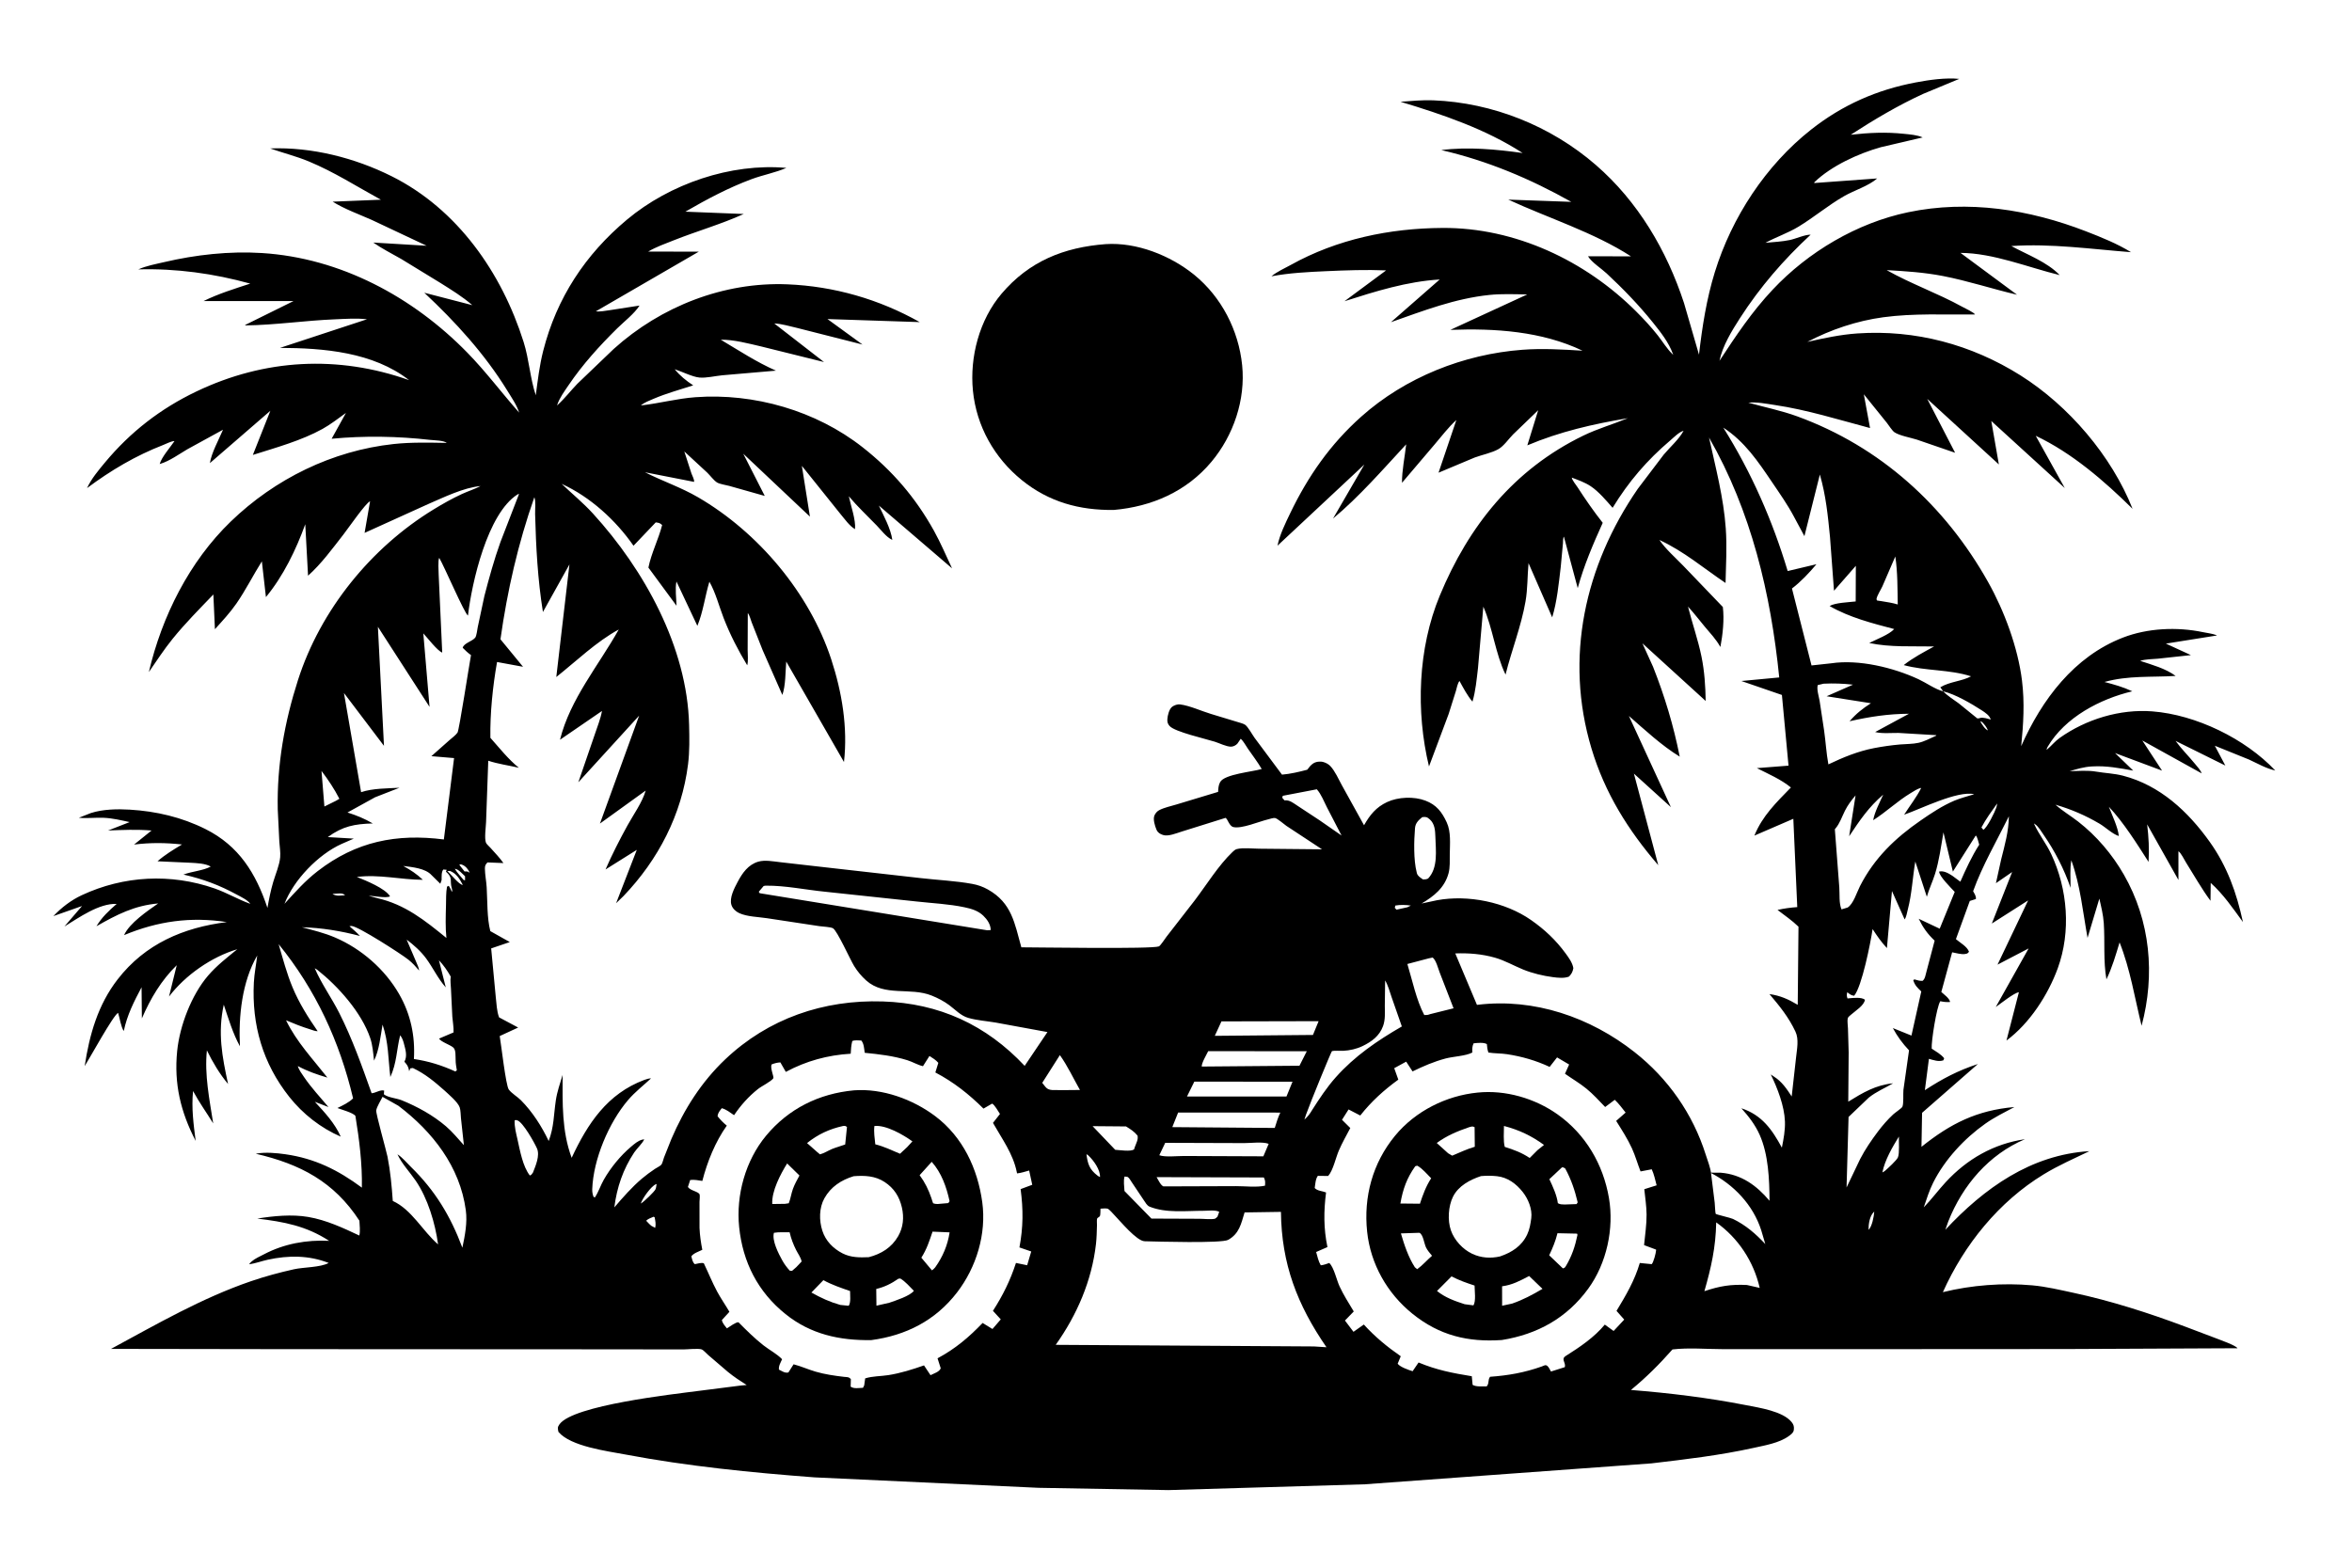 <svg version="1.1" xmlns="http://www.w3.org/2000/svg" style="display: block;" viewBox="0 0 2048 1365" width="1536" height="1024">
<path transform="translate(0,0)" fill="rgb(255,255,255)" d="M 0 0 L 0 1365 L 2048 1365 L 2048 0 L 0 0 z"/>
<path transform="translate(0,0)" fill="rgb(0,0,0)" d="M 1456.93 308.829 L 1457.77 309.901 L 1456.93 308.829 L 1456.64 307.983 C 1453.06 298.019 1445.88 288.946 1439.31 280.777 C 1427.07 265.546 1413.3 251.306 1399 237.988 C 1394.25 233.561 1385.91 228.307 1382.77 223.051 L 1420.16 223.076 C 1387.68 202.112 1348.42 189.909 1313.33 173.676 L 1368.19 175.635 C 1332.51 155.525 1295.03 139.773 1255.01 130.543 C 1277.94 127.568 1302.93 129.868 1325.82 133.093 C 1293.66 112.231 1255.94 99.459 1219.5 88.466 C 1228.9 87.787 1238.49 86.83 1247.91 87.198 C 1299.72 89.224 1350.36 109.511 1389.52 143.455 C 1426.26 175.305 1451.28 217.83 1466.33 263.703 L 1479.39 308.714 C 1482.19 284.475 1485.95 260.26 1493.17 236.879 C 1507.94 189.067 1537.58 143.771 1577.03 112.694 C 1604.33 91.195 1634.28 78.004 1668.33 71.586 C 1680.07 69.372 1694.07 67.359 1706.02 68.534 L 1674.65 81.559 C 1652.5 91.739 1631.97 103.945 1611.54 117.182 C 1627.48 115.42 1642.03 114.675 1658.01 116.389 C 1663.18 116.943 1669.42 117.358 1674.14 119.524 L 1637.77 128.029 C 1618.13 133.537 1594.74 144.251 1579.9 158.497 L 1579.71 159.246 L 1634.56 155.241 C 1626.76 161.992 1614.67 165.52 1605.61 170.731 C 1591.79 178.678 1579.69 188.947 1566.18 197.171 C 1557 202.756 1546.7 206.208 1537.25 211.293 C 1544.26 210.656 1551.56 210.293 1558.45 208.875 C 1563.86 207.763 1571.34 204.174 1576.63 204.221 C 1552.92 226.196 1532.59 249.719 1515.06 276.929 C 1507.88 288.074 1499.93 301.002 1497.21 314.102 C 1511.51 292.284 1525.55 271.27 1543.5 252.15 C 1574.48 219.144 1617.05 193.966 1661.42 184.693 C 1713.78 173.748 1767.05 182.184 1816.49 201.342 C 1829.56 206.406 1843.69 212.096 1855.58 219.469 C 1821.21 216.816 1785.89 211.743 1751.37 214.118 C 1765.03 221.538 1782.62 228.046 1793.48 239.426 C 1765.84 232.665 1735.66 220.203 1707.1 220.084 L 1756.32 256.517 C 1734.74 251.448 1713.58 244.449 1691.83 240.221 C 1675.64 237.073 1659.24 236.005 1642.81 235.089 C 1663.9 247.035 1687.22 255.206 1708.6 266.998 C 1710.55 268.075 1719.08 272.051 1719.75 273.735 C 1693.23 273.972 1666.19 272.579 1639.86 276.133 C 1616.95 279.226 1594.19 286.856 1573.73 297.6 C 1588.15 294.356 1602.48 291.25 1617.27 290.231 C 1667.77 286.749 1716.69 299.91 1759.35 326.767 C 1801.3 353.178 1838.67 396.844 1856.94 442.983 C 1832.28 418.667 1804.12 394.261 1772.61 379.381 L 1797.9 424.877 L 1733.91 366.49 L 1740.51 404.328 L 1678.14 347.229 L 1702.41 394.152 L 1669.05 382.688 C 1663.79 381.017 1654.06 379.274 1649.65 376.345 C 1647.57 374.962 1644.69 370.214 1643.02 368.146 L 1622.92 343.222 L 1628.34 372.625 C 1600.86 365.333 1573.59 356.751 1545.39 352.561 C 1538 351.464 1529.78 349.792 1522.33 350.51 C 1536.62 354.55 1551 357.351 1564.99 362.466 C 1637.27 388.875 1693.73 440.086 1731.19 506.836 C 1745.3 531.968 1757.11 563.866 1760.64 592.485 C 1763.03 611.794 1761.88 630.431 1759.95 649.673 C 1777.85 609.243 1805.92 571.653 1848.48 555.156 C 1870.02 546.804 1895.71 545.677 1918.27 550.392 C 1921.87 551.144 1926.2 551.624 1929.62 552.877 L 1930.4 553.281 L 1885.95 560.37 L 1907.75 570.387 L 1878.91 573.503 C 1873.98 573.961 1868.24 573.868 1863.54 575.389 C 1874.05 578.896 1885.41 581.896 1894.45 588.513 C 1873.34 589.803 1853.11 587.998 1832.46 593.782 C 1840.81 595.955 1848.84 598.192 1856.68 601.9 C 1828.67 608.54 1798.02 624.569 1782.96 650.294 C 1782.46 651.155 1782.21 651.956 1782.04 652.933 L 1781.01 654.72 L 1782.04 652.933 L 1782.61 652.462 C 1786.33 649.318 1789.47 645.342 1793.43 642.533 C 1816.43 626.203 1845.92 617.215 1874.03 619.374 C 1912.13 622.301 1954.93 643.076 1981.2 670.892 C 1972.95 669.021 1965.92 664.842 1958.31 661.341 L 1928.56 649.312 L 1937.71 666.572 L 1894.37 645.113 C 1899.51 652.215 1905.95 658.508 1911.49 665.327 C 1913.45 667.735 1916.11 670.46 1917.1 673.383 L 1865.41 644.736 L 1882.6 670.983 L 1841.68 655.697 L 1857.52 670.98 C 1845.72 668.812 1834.05 666.606 1822 667.329 L 1821.08 667.373 C 1814.83 667.735 1808.15 669.642 1802.17 671.467 C 1809.56 671.294 1817.92 670.611 1825.18 671.857 C 1833.03 673.205 1840.89 673.402 1848.67 675.429 C 1880.84 683.81 1905.19 706.512 1924.1 733.008 C 1939.4 754.442 1947.49 777.444 1953.04 802.877 C 1944.38 791.006 1935.98 778.632 1924.98 768.785 L 1924.79 784.34 C 1916.97 773.78 1910.49 762.151 1903.48 751.029 C 1901.91 748.535 1899.07 742.508 1896.86 741.222 L 1896.87 766.225 L 1869.64 717.8 C 1870.95 728.961 1871.55 739.243 1870.85 750.473 C 1860.59 734.483 1849.28 716.315 1836.29 702.453 C 1839.16 709.986 1844.12 720.03 1844.98 727.945 C 1839.57 726.35 1833.34 720.238 1828.19 717.213 C 1815.86 709.968 1803.56 704.659 1789.82 700.665 C 1795.88 706.142 1803.06 710.315 1809.5 715.333 C 1825.61 727.873 1839.15 743.823 1849.31 761.507 C 1872.47 801.803 1876.71 848.789 1864.79 893.19 C 1858.76 868.784 1854.95 844.08 1845.62 820.57 C 1842.38 831.349 1839.1 842.63 1834.18 852.761 C 1831.35 836.799 1832.95 819.942 1831.86 803.769 C 1831.37 796.586 1829.6 789.475 1828 782.47 L 1817.73 816.661 C 1813.56 793.649 1811.54 771.297 1803.62 749.066 C 1802.23 756.462 1803.01 765.446 1802.93 773.044 C 1797.37 756.834 1789.25 740.996 1779.48 726.919 C 1777.49 724.054 1774.98 719.666 1772.15 717.727 L 1771.04 717.011 L 1770.16 716.005 L 1771.04 717.011 L 1771.35 717.721 C 1775.43 726.651 1781.79 734.547 1786.07 743.655 C 1800.46 774.228 1803.4 811.137 1791.82 843.045 C 1783.37 866.294 1767.22 891.205 1747.13 906.059 L 1757.94 864.046 C 1754.26 864.078 1741.51 874.325 1737.8 876.88 L 1766.43 825.844 L 1739.33 839.963 L 1765.99 784.02 L 1734.38 804.162 L 1752.06 759.31 L 1737.95 769.025 L 1742.52 748.254 C 1745.76 735.376 1748.98 724.214 1749.24 710.734 C 1738.79 731.961 1726.07 753.776 1718.09 776 C 1719.25 778.25 1720.84 780.265 1720.5 782.807 L 1715.19 784.5 L 1703.11 817.758 C 1706.81 820.954 1712.84 824.118 1714.5 828.713 C 1713.33 830.288 1712.96 830.381 1710.97 830.708 C 1707.86 831.218 1702.99 829.811 1699.82 829.219 L 1690.4 863.771 C 1692.97 866.155 1697.39 869.127 1698.07 872.5 C 1695.02 872.729 1692.49 872.434 1689.5 871.814 C 1686.28 876.873 1681.55 906.968 1682.03 913.118 C 1685.75 915.589 1690.1 917.982 1692.89 921.5 L 1692.16 923.309 C 1687.9 924.728 1683.77 923.119 1679.6 922.002 L 1676.07 949.299 C 1691.34 939.338 1704.86 932.204 1722.24 926.509 L 1673.64 969.007 L 1673.12 998.628 C 1698.4 978.361 1721.39 966.814 1754.06 963.965 C 1745.57 968.512 1736.65 972.878 1728.77 978.436 C 1710.45 991.358 1693.37 1009.74 1683.29 1029.88 C 1679.9 1036.66 1677.56 1044.16 1675.11 1051.34 C 1681.89 1044.37 1687.59 1036.59 1694.15 1029.47 C 1712.79 1009.26 1735.99 995.973 1763.25 991.977 C 1731.83 1005.29 1708.99 1031.99 1696.5 1063.52 L 1693.9 1070.87 C 1727.67 1034.67 1768.37 1005.51 1819.35 1002.39 C 1805.78 1008.95 1792.45 1014.73 1779.5 1022.62 C 1740.57 1046.32 1710.31 1083.79 1691.76 1125.21 C 1716.59 1119.06 1744.12 1116.94 1769.68 1119.27 C 1781.67 1120.36 1793.62 1123.23 1805.38 1125.75 C 1838.25 1132.81 1870.68 1143.21 1902.14 1154.99 L 1932.16 1166.35 C 1936.83 1168.22 1942.79 1170.19 1947 1172.88 C 1947.67 1173.31 1947.81 1173.53 1948.29 1174.05 L 1799.14 1174.74 L 1589.52 1174.86 L 1499.91 1174.83 C 1485.73 1174.81 1470.32 1173.43 1456.3 1175.09 C 1444.98 1187.91 1433.38 1199.54 1420.13 1210.38 C 1453.77 1213.08 1487.13 1217.1 1520.25 1223.59 C 1531.97 1225.89 1552.47 1228.87 1560.11 1238.42 C 1561.89 1240.64 1562.28 1242.33 1561.97 1245.13 C 1561.69 1247.6 1559.47 1249.19 1557.5 1250.61 C 1549.25 1256.58 1536.85 1258.64 1526.96 1260.83 C 1497.56 1267.33 1467.83 1270.8 1437.97 1274.32 L 1188.34 1292.54 L 1017.46 1297.59 L 904.251 1295.6 L 709.194 1286.5 C 654.224 1282.34 598.982 1276.86 544.76 1266.63 C 528.821 1263.62 496.877 1259.6 486.254 1246.89 C 485.631 1243.85 485.265 1242.86 487.242 1240.18 C 499.438 1223.66 585.789 1214.15 607.903 1211.25 L 645.182 1206.51 L 650.171 1206.08 C 644.521 1202.52 639.005 1198.89 633.83 1194.66 L 616.534 1179.83 C 615.176 1178.65 612.549 1175.69 611.112 1175.11 C 608.305 1173.98 598.393 1175.09 594.972 1175.08 L 531.376 1174.99 L 245.742 1174.84 L 96.672 1174.61 C 136.364 1153.14 175.747 1130.31 218.6 1115.64 C 230.819 1111.46 243.311 1108.09 255.914 1105.28 C 264.478 1103.38 278.89 1103.74 286.202 1099.78 C 269.174 1093.05 251.115 1093.03 233.315 1096.92 C 227.859 1098.11 222.518 1100.14 217 1100.94 C 217.55 1099.88 218.336 1099.18 219.227 1098.39 C 222.079 1095.89 226.491 1094 229.853 1092.23 C 247.276 1083.04 266.998 1079.49 286.603 1080.51 C 266.62 1067.5 247.374 1063.95 224.004 1061.11 C 238.305 1058.83 254.053 1057.25 268.41 1059.71 C 284.187 1062.42 298.505 1069.14 312.87 1075.88 C 313.854 1071.99 313.116 1066.97 312.95 1062.95 C 290.844 1029 261.439 1013.67 222.738 1004.65 L 223.862 1004.44 C 231.458 1003.16 240.859 1004.01 248.462 1005.09 C 274.311 1008.79 294.434 1018.88 315.105 1034.17 C 315.493 1013.3 312.84 992.268 309.473 971.705 C 307.575 968.973 297.268 966.176 293.812 964.836 C 298.283 962.627 303.986 959.992 307.452 956.403 C 295.649 906.715 274.963 861.886 242.616 822.117 C 246.277 834.651 249.702 847.7 254.741 859.771 C 260.449 873.446 268.198 885.787 276.612 897.925 C 274.629 898.056 271.881 896.853 269.949 896.264 C 262.781 894.079 255.952 891.348 249.063 888.421 C 258.253 907.338 272.264 922 285.084 938.332 C 275.943 935.643 267.721 932.79 259.326 928.29 C 260.236 931.606 262.83 935.038 264.772 937.9 C 270.979 947.052 278.884 955.525 286.022 963.986 L 274.144 959.404 C 282.706 968.594 291.601 978.164 296.697 989.761 C 279.302 982.241 263.685 969.996 251.931 955.169 C 228.854 926.058 219.13 892.559 221.047 855.5 C 221.449 847.724 223.074 839.76 223.973 831.99 C 210.708 854.926 207.598 884.965 208.922 911.051 C 202.704 899.825 198.937 886.955 194.848 874.824 C 189.485 899.351 193.378 919.833 198.597 943.917 C 191.196 935.095 185.197 924.945 180.152 914.62 C 177.949 935.781 182.397 957.385 185.647 978.22 C 179.746 968.674 173.485 960.018 168.101 950.03 C 166.614 964.695 168.52 978.927 170.379 993.471 C 157.277 968.16 151.401 943.724 154.271 915.161 C 156.473 893.254 166.71 866.373 181.206 849.5 C 188.734 840.738 197.73 833.788 206.634 826.527 C 184.118 833.226 161.244 849.207 147.172 867.762 L 153.894 840.445 C 140.261 853.832 131.115 869.336 123.541 886.768 L 123.263 859.682 C 116.676 872.054 110.656 883.924 107.783 897.76 C 105.311 894.276 104.244 886.353 102.833 881.961 C 98.74 883.804 77.892 921.85 73.727 928.364 C 77.892 900.963 85.245 874.936 102.491 852.71 C 126.444 821.841 159.66 807.652 197.5 802.897 C 166.075 798.076 137.362 802.058 108.036 814.263 C 112.707 803.756 128.684 792.991 137.735 786.663 C 117.027 788.487 101.684 796.41 83.993 806.513 C 88.46 798.92 95.001 792.759 101.608 787.057 C 86.239 786.439 68.803 798.989 56.077 806.748 L 71.44 788.899 L 46.478 797.679 C 53.552 790.258 61.819 783.855 71.146 779.5 C 107.69 762.437 148.681 760.324 186.827 773.59 C 197.409 777.27 207.036 783.044 217.366 786.789 L 217.928 786.984 L 219.872 788.1 L 220.894 788.81 L 219.872 788.1 L 217.928 786.984 C 215.763 783.722 210.021 781.046 206.554 779.158 C 191.07 770.725 176.965 765.413 159.748 761.516 C 167.223 758.665 176.815 758.168 183.5 754.538 C 178.923 751.798 171.037 751.495 165.77 751.224 L 137.153 749.94 C 143.705 744.202 151.058 739.753 158.5 735.302 C 144.076 733.744 131.163 733.604 116.737 735.386 L 131.967 723.147 C 119.223 722.07 106.872 722.632 94.109 723.135 L 112.882 715.814 C 105.479 714.201 98.023 712.417 90.427 712.073 C 83.18 711.745 75.886 712.744 68.656 712.046 L 79.045 707.963 C 89.474 704.548 102.254 704.316 113.104 704.975 C 136.091 706.37 158.234 711.546 178.916 721.894 C 208.107 736.498 222.849 760.479 232.884 790.56 C 234.196 782.992 235.722 775.372 237.895 768 C 239.905 761.18 243.338 753.485 243.964 746.434 C 244.356 742.013 243.494 737.268 243.221 732.823 L 241.844 704.681 C 241.074 665.965 247.69 628.804 259.492 592.026 C 279.076 530.997 323.053 476.784 377.496 443.545 C 385.476 438.673 393.69 433.999 402.191 430.093 C 407.574 427.621 413.144 425.879 418.431 423.153 C 403.706 424.445 386.273 433.056 372.762 438.869 L 317.465 463.941 L 322.244 436.421 C 318.628 437.647 303.229 459.956 299.16 465.179 C 289.669 477.362 279.771 490.942 268.231 501.227 L 265.81 456.413 C 257.774 478.609 246.652 501.611 231.559 519.847 L 228.01 488.72 C 220.409 500.814 213.932 513.807 205.807 525.534 C 200.301 533.481 193.599 540.641 187.144 547.819 L 185.785 517.571 C 173.762 530.086 161.186 542.742 150.273 556.239 C 142.857 565.412 136.306 575.446 129.607 585.157 C 140.983 536.659 164.79 488.962 200.951 454.032 C 239.384 416.908 289.343 392.348 342.658 386.555 C 358.04 384.883 373.561 385.325 389 385.559 C 386.304 383.366 378.326 383.37 374.71 382.958 C 346.369 379.725 317.214 379.235 288.78 381.947 L 301.229 359.458 C 294.607 364.193 287.904 369.475 280.781 373.419 C 262.346 383.625 240.209 389.68 220.17 396.046 L 235.424 357.577 L 182.751 403.185 C 184.184 394.088 190.523 382.769 194.178 374.094 L 163.138 391.108 C 155.925 395.352 147.823 401.245 139.882 403.707 L 139.042 403.946 C 140.825 397.805 148.22 389.439 151.914 384.019 C 149.429 383.859 144.58 386.409 142.15 387.353 C 118.017 396.737 96.537 409.464 75.801 424.92 C 79.431 416.92 85.796 409.361 91.397 402.628 C 113.508 376.05 139.777 355.694 171.034 340.762 C 230.466 312.369 294.189 308.941 356.212 330.909 C 324.927 306.468 281.762 302.939 243.785 302.817 L 319.56 277.891 C 310.476 276.83 300.969 277.566 291.829 277.929 C 265.626 278.97 239.792 282.933 213.552 283.249 L 213.548 282.814 L 255.587 262.032 L 177.294 262.007 C 190.217 255.65 204.239 251.292 217.904 246.841 C 186.197 238.035 153.42 233.54 120.488 234.446 C 127.205 231.361 135.554 229.855 142.779 228.157 C 170.382 221.671 199.699 218.43 228.039 220.205 C 296.558 224.496 359.552 258.453 407.009 307.047 C 423.246 323.673 436.788 341.912 452.075 359.22 C 449.981 352.575 445.297 345.835 441.663 339.924 C 422.119 308.14 396.597 280.192 369.454 254.778 L 411.259 265.601 C 402.655 258.088 393.019 252.267 383.389 246.181 L 349.375 225.389 C 341.266 220.747 332.653 216.406 325.005 211.075 L 371.463 213.859 L 323.595 191.309 C 312.278 186.299 300.19 182.007 289.655 175.467 L 331.658 173.76 C 310.627 162.258 291.102 149.653 268.825 140.399 C 257.92 135.869 246.376 133.023 235.24 129.107 C 271.372 127.751 308.817 137.237 341.003 153.314 C 398.358 181.963 436.919 237.438 455.945 297.699 C 460.718 312.819 461.57 329.245 466.53 344.074 C 468.227 331.185 469.757 318.123 472.964 305.5 C 484.692 259.339 509.66 221.428 546.056 191.013 C 583.156 160.011 636.296 141.729 684.731 146.062 C 675.236 150.194 664.382 152.18 654.571 155.811 C 634.326 163.305 615.442 173.397 596.795 184.184 L 647.593 186.2 C 627.865 195.151 606.765 201.133 586.631 209.137 C 579.22 212.083 571.227 214.89 564.371 218.959 L 608.535 218.98 L 518.836 270.978 C 522.417 271.487 526.857 270.499 530.48 270.041 L 556.877 265.959 C 552.365 273.044 543.354 279.953 537.288 285.946 C 521.817 301.235 507.313 317.235 495.089 335.276 C 491.607 340.416 487.212 346.387 485.264 352.274 L 485.069 352.914 L 484.047 354.759 L 485.069 352.914 L 485.618 352.427 C 491.707 346.902 496.961 340.059 502.689 334.113 L 534.394 303.74 C 575.533 266.654 630.277 245.189 685.656 247.46 C 726.241 249.124 765.455 260.412 800.867 280.364 L 720.512 277.704 L 751.022 299.894 L 694.022 285.423 C 687.978 284.08 680.363 281.72 674.19 281.538 L 717.521 315.152 L 662.851 301.584 C 651.656 298.999 639.12 295.578 627.608 295.69 C 643.529 305.155 658.652 315.162 675.652 322.641 L 628.91 326.679 C 622.887 327.252 614.895 329.213 608.957 328.633 C 602.792 328.031 593.656 323.355 587.488 321.418 C 592.136 327.121 597.481 331.411 603.603 335.447 C 592.123 339.176 580.217 342.403 569.114 347.147 C 565.575 348.659 560.938 350.36 558.057 352.944 L 556.005 353.811 L 558.057 352.944 L 558.72 352.873 C 574.414 351.063 589.513 346.954 605.456 345.775 C 656.662 341.989 710.53 357.512 751.013 389.288 C 776.959 409.653 797.193 433.198 813.223 462.047 C 819.116 472.653 823.813 483.859 828.994 494.815 L 765.267 440.142 C 769.485 449.073 775.624 460.22 776.979 469.997 L 776.47 469.784 C 771.824 467.627 767.024 461.262 763.431 457.538 C 755.335 449.147 746.577 440.968 739.105 432.035 C 740.776 440.103 745.35 452.75 744.5 460.69 C 739.674 457.918 735.556 451.868 731.963 447.65 L 698.22 405.567 L 705.244 449.777 L 647.196 394.999 L 665.922 431.753 L 635.056 423.037 C 632.288 422.259 626.677 421.458 624.362 420.035 C 621.637 418.36 618.273 413.848 615.864 411.507 L 595.857 393.004 L 602.11 412.275 C 602.803 414.153 604.768 417.76 604.345 419.501 L 561.598 411.132 C 576.848 418.857 593.024 424.287 607.899 432.953 C 660.228 463.441 704.836 516.269 723.797 574.065 C 733.164 602.617 738.308 633.488 734.89 663.492 L 684.617 576.007 C 683.891 584.755 684.128 596.927 681.239 605.083 L 664.042 566 L 654.502 541.793 C 653.754 539.839 652.544 535.096 651.139 533.814 L 651.019 565.85 C 651 569.929 651.697 575.451 650.643 579.261 C 642.642 566.007 635.692 552.52 630.092 538.065 C 626.126 527.825 623.111 515.903 617.696 506.448 C 613.934 518.917 612.206 532.962 607.23 544.895 L 589.026 506.281 C 587.719 512.397 588.931 521.031 589.08 527.399 L 564.597 494.154 C 567.068 481.744 573.379 469.522 576.565 457.094 C 574.411 455.216 573.865 455.2 571 454.781 L 551.618 475.124 C 536.157 452.872 513.903 432.537 489.082 421.25 C 498.161 429.874 507.847 437.813 516.296 447.076 C 560.983 496.06 598.4 563.512 600.032 631.23 C 600.306 642.561 600.536 654.159 599.123 665.415 C 593.613 709.304 573.252 748.537 542.894 780.247 L 536.478 786.457 L 554.489 739.992 L 527.266 757.068 C 532.93 744.043 539.539 731.148 546.39 718.698 C 551.526 709.364 559.326 698.546 562.223 688.365 L 522.406 717.08 L 556.535 623.104 L 503.578 681.155 L 517.873 639.547 C 520.094 632.796 522.933 626.054 524.171 619.041 L 487.62 644.1 C 496.444 608.589 521.182 579.552 538.784 548.076 C 519.455 558.512 501.685 575.729 484.389 589.464 L 495.841 491.41 L 472.759 532.837 C 468.23 504.601 466.684 476.185 465.945 447.616 C 465.839 443.522 466.694 436.346 465.272 432.878 C 451.06 473.425 441.773 514.094 435.768 556.605 L 455.429 580.541 L 432.808 576.387 C 429.068 597.464 426.656 620.973 426.997 642.417 C 434.784 651.147 442.646 661.167 451.797 668.499 C 443.078 666.435 433.597 665.21 425.152 662.367 L 423.237 715.87 C 423.089 720.221 421.641 729.883 423.161 733.807 C 423.615 734.978 426.212 737.259 427.116 738.281 C 430.942 742.606 435.036 746.767 438.37 751.492 L 424.5 750.936 C 422.711 752.711 422.189 753.855 422.23 756.5 C 422.312 761.694 423.461 767.333 423.776 772.62 C 424.487 784.548 423.977 799.333 426.951 810.771 L 443.914 820.297 L 427.686 825.826 L 431.684 868.139 C 432.394 873.948 432.473 880.438 434.593 885.897 L 451.186 894.744 L 435.129 902.157 C 436.411 909.438 440.395 945.027 443.013 948.705 C 445.264 951.867 450.59 955.036 453.5 957.952 C 463.533 968.005 471.718 980.817 477.765 993.571 C 482.427 981.281 482.109 970.843 483.992 958.123 C 485.092 950.689 487.713 943.24 489.873 936.05 C 489.867 960.643 489.073 984.798 497.776 1008.2 C 511.687 978.385 528.816 952.369 561.085 940.337 C 562.816 939.692 565.059 939.004 566.903 939.013 C 560.092 945.339 552.936 950.803 546.854 957.931 C 530.119 977.547 516.615 1009.55 515.689 1035.53 C 515.604 1037.91 516.015 1039.85 516.772 1042.1 L 517.966 1042.75 C 521.179 1037.95 522.893 1032.3 525.744 1027.29 C 531.691 1016.82 540.26 1006.35 549.419 998.599 C 552.285 996.174 555.618 993.227 559.35 992.348 L 560.965 992.077 C 559.537 995.542 554.504 1000.11 552.248 1003.52 C 542.484 1018.24 537.149 1033.95 534.927 1051.38 C 542.468 1042.6 550.083 1033.84 558.93 1026.33 C 562.567 1023.25 566.365 1020.48 570.321 1017.82 C 571.673 1016.91 574.973 1015.31 575.913 1014.13 C 576.79 1013.03 577.622 1009.41 578.151 1008 L 584.62 991.755 C 595.754 965.752 610.85 942.034 631.436 922.494 C 669.001 886.837 717.142 870.374 768.603 872.011 C 817.794 873.576 858.715 892.407 892.224 928.12 L 912.059 898.679 L 866.704 890.359 C 858.976 889.087 850.704 888.488 843.181 886.358 C 836.619 884.499 831.943 879.243 826.619 875.285 C 821.923 871.794 816.652 869.057 811.228 866.883 C 792.555 859.398 770.291 868.077 754.254 853.754 C 750.134 850.075 746.627 845.86 743.73 841.159 C 740.226 835.471 729.017 810.364 725.291 808.273 C 723.244 807.124 716.167 806.84 713.46 806.439 L 667.744 799.507 C 660.12 798.356 650.644 798.261 643.666 795.086 C 640.755 793.761 637.898 791.133 636.904 788.014 C 634.923 781.8 639.424 773.367 642.241 768.036 C 646.359 760.243 651.445 752.873 660.247 750.285 C 666.086 748.568 673.411 750.085 679.349 750.727 L 711.773 754.421 L 801.682 764.588 C 816.564 766.334 831.962 766.943 846.677 769.654 C 851.536 770.549 855.877 772.083 860.184 774.5 C 881.043 786.206 883.456 803.878 889.332 824.872 C 902.272 824.88 1003.36 826.509 1009.13 824.055 C 1010.46 823.489 1014.74 816.919 1015.83 815.519 L 1040.31 783.997 C 1050.56 770.49 1060.93 753.591 1073.12 741.93 C 1074.15 740.951 1075.46 739.707 1076.86 739.334 C 1082.26 737.903 1090.88 738.969 1096.55 738.985 L 1151.14 739.521 L 1120.13 719.107 C 1118.08 717.702 1112.43 712.721 1110.29 712.285 C 1108.71 711.965 1105.5 713.135 1103.81 713.538 C 1096.23 715.347 1081.24 721.798 1074 720.157 C 1070.19 719.293 1069.04 712.771 1067.04 712.139 C 1066.8 712.066 1066.58 712.303 1066.35 712.384 L 1028.99 724.066 C 1024.49 725.456 1017.27 728.543 1012.69 727.034 C 1010.07 726.173 1008.12 725.014 1007 722.39 C 1005.62 719.168 1003.8 713.267 1005.24 710 C 1006.06 708.154 1007.52 706.413 1009.31 705.462 C 1013.69 703.143 1019.55 701.957 1024.29 700.501 L 1060.67 689.5 C 1060.84 686.39 1060.93 683.757 1062.44 680.96 C 1066.16 674.09 1090.59 671.997 1098.63 669.576 C 1094.97 663.312 1090.72 657.855 1086.63 651.919 C 1084.66 649.063 1082.91 645.584 1080.39 643.203 L 1077.5 647.442 C 1076.22 648.935 1073.81 650.167 1071.82 650.132 C 1067.68 650.06 1061.94 647.14 1057.86 645.831 C 1049.95 643.298 1022.98 637.24 1018.45 632.152 C 1016.79 630.298 1016.33 628.671 1016.48 626.188 C 1016.67 623.027 1018.03 617.288 1020.7 615.34 C 1022.49 614.03 1025.31 613.029 1027.52 613.314 C 1036.03 614.414 1046.1 619.107 1054.46 621.623 L 1076.59 628.332 C 1078.66 629.045 1082.47 629.877 1084.16 631.034 C 1086.68 632.765 1090.4 639.61 1092.4 642.4 L 1116.29 674.483 C 1123.63 673.876 1131.19 672.093 1138.29 670.195 C 1139.75 668.192 1141.37 666.093 1143.48 664.724 C 1145.96 663.113 1149.72 662.695 1152.53 663.577 C 1154.68 664.249 1156.75 665.317 1158.32 666.958 C 1162.44 671.272 1165.51 678.397 1168.39 683.634 L 1187.73 718.567 C 1192.86 709.564 1198.16 702.898 1207.78 698.38 C 1217.4 693.868 1231.19 693.334 1241.13 697.103 C 1250.79 700.766 1255.5 706.96 1259.72 716.028 C 1263.58 724.313 1262.49 734.851 1262.39 743.805 C 1262.34 749.083 1262.71 755.324 1261.3 760.442 C 1257.83 773.101 1248.62 780.352 1237.87 786.718 L 1251.29 783.858 C 1278.3 778.882 1310.74 785.43 1333.22 801.156 C 1344.97 809.377 1354.76 818.547 1363.23 830.15 C 1366.08 834.06 1369.13 838.146 1370 843 C 1369.38 846.272 1368.52 847.884 1366.26 850.322 C 1362.22 852.035 1356.61 851.418 1352.33 850.862 C 1343.7 849.739 1334.21 847.48 1326.16 844.167 C 1318.02 840.819 1310.2 836.299 1301.71 833.892 C 1290.33 830.663 1278.95 829.763 1267.18 830.191 L 1286.06 875.01 L 1286.83 874.912 C 1335.97 868.967 1384.8 885.822 1423.29 916.146 C 1452.54 939.187 1474.08 969.972 1485.25 1005.42 C 1486.89 1010.64 1489.46 1016.84 1489.96 1022.25 L 1493.07 1047.29 C 1493.19 1048.54 1493.57 1056.55 1493.95 1057 C 1494.51 1057.63 1506.91 1060.43 1508.98 1061.43 C 1520.02 1066.74 1528.86 1074.44 1537.13 1083.31 L 1533.61 1071.36 C 1526.52 1049.18 1509.59 1031.47 1489.21 1021.11 L 1498.41 1021.18 C 1516.34 1022.66 1529.58 1032.28 1540.81 1045.62 C 1540.7 1027.05 1539.87 1005.3 1532.2 988.125 C 1528.25 979.293 1522.69 972.185 1516.28 965.037 C 1534.11 970.89 1542.95 983.429 1551.56 999.349 C 1553.06 991.839 1554.52 984.197 1554.23 976.5 C 1553.73 963.059 1547.74 947.535 1541.91 935.618 L 1543 936.338 L 1544.69 937.479 C 1551.58 941.84 1555.71 948.024 1560.12 954.768 L 1563.95 920.579 C 1564.69 913.447 1566.54 904.969 1563.38 898.277 C 1557.42 885.64 1549.65 876.13 1540.73 865.585 C 1550.37 866.99 1557.12 870.061 1565.37 874.953 L 1566.03 806.903 C 1560.51 801.517 1553.89 797.001 1547.77 792.311 C 1553.53 791.02 1559.07 790.267 1564.96 789.843 L 1561.54 712.936 L 1527.62 727.594 C 1534.62 710.343 1546.66 698.829 1559.43 685.664 C 1550.79 678.596 1539.71 673.826 1529.78 668.812 L 1557.35 666.655 L 1551.6 605.092 L 1516.29 592.935 L 1549.26 589.838 C 1541.93 516.821 1524.85 444.961 1488.14 380.903 C 1493.87 407.096 1500.82 433.155 1502.71 460 C 1503.82 475.621 1502.91 491.904 1502.52 507.566 C 1483.22 494.574 1466.31 479.999 1444.92 470.11 C 1450.48 478.195 1458.71 485.358 1465.55 492.418 L 1500.17 528.49 C 1501.49 539.578 1500.1 552.354 1498.04 563.322 C 1494.13 556.41 1489.35 551.475 1484.34 545.5 C 1479.44 539.673 1475.04 533.739 1469.82 528.145 C 1473.51 542.722 1478.56 556.963 1481.58 571.721 C 1484.18 584.493 1485.01 597.331 1485.22 610.326 L 1430.12 560.116 L 1439.39 580.53 C 1449.52 606.152 1457.25 631.778 1462.62 658.804 C 1446.86 649.172 1432.28 635.537 1418.36 623.371 L 1454.94 702.792 L 1422.73 673.604 L 1443.93 753.344 C 1417.56 722.637 1397.48 690.656 1385.76 651.628 C 1362.06 572.674 1379.99 492.521 1426.11 425.552 L 1448.72 395.743 C 1454.2 389.195 1461.95 382.498 1465.97 375.031 L 1467.05 374.064 L 1467.98 373.225 L 1467.05 374.064 L 1465.97 375.031 C 1462.13 375.965 1457.37 380.881 1454.39 383.407 C 1434.08 400.653 1418.04 419.382 1404.18 442.091 C 1398.75 435.889 1391.99 427.866 1385.15 423.323 C 1380.11 419.98 1374.28 417.916 1368.65 415.802 C 1368.75 417.814 1372.41 422.261 1373.59 424.082 C 1380.57 434.882 1387.6 445.031 1395.57 455.154 C 1387.15 473.762 1379.23 492.289 1373.8 512.034 L 1361.76 467.208 C 1360.91 468.363 1361.07 471.394 1360.95 472.862 L 1359 493.677 C 1357.31 507.826 1355.76 523.914 1351.57 537.514 L 1330.97 490.29 C 1329.93 501.431 1330.27 512.534 1328.35 523.619 C 1324.62 545.197 1316.23 566.091 1310.95 587.352 C 1302.06 569.045 1299.9 547.059 1291.61 528.195 L 1286.94 581.825 C 1285.77 591.513 1284.95 601.53 1282.14 610.905 C 1277.52 605.441 1274.29 599.15 1270.85 592.911 C 1269.14 594.977 1268.49 599.041 1267.72 601.643 L 1261.4 621.681 L 1244.29 667.361 C 1232.75 619.452 1234.63 564.603 1253.63 518.712 C 1278.9 457.678 1318.28 408.596 1378.58 379.267 C 1391.17 373.142 1404.55 369.357 1417.41 364.041 C 1387.04 369.191 1358.4 375.693 1329.91 387.705 L 1339.38 357.097 L 1317.5 378.183 C 1313.7 382.03 1309.46 388.294 1304.82 390.945 C 1298.95 394.298 1290.62 395.888 1284.13 398.28 L 1252.6 411.517 L 1268.13 365.604 C 1261.16 371.979 1255.29 379.748 1249.16 386.933 L 1220.78 420.318 C 1220.69 409.482 1223.26 397.639 1224.43 386.809 C 1204.15 408.691 1183.64 432.344 1160.73 451.461 L 1188.02 404.398 L 1112.38 475.09 C 1114.21 465.726 1119.32 455.395 1123.45 446.803 C 1138.98 414.55 1158.37 386.713 1185.26 362.726 C 1223.67 328.47 1274.5 308.303 1325.67 304.453 C 1343.24 303.131 1360.44 304.201 1377.97 305.253 C 1342.43 288.269 1301.5 285.655 1262.88 287.131 L 1329.82 256.281 C 1319.08 256.08 1307.6 255.597 1296.92 256.703 C 1266.81 259.823 1239.41 270.492 1211.16 280.428 L 1253.61 243.252 C 1225.14 244.937 1197.66 253.567 1170.69 262.19 L 1206.96 235.324 C 1189.61 234.592 1172.15 235.227 1154.82 236.007 C 1138.9 236.724 1122.77 237.503 1107.09 240.476 C 1111.61 236.612 1118.66 233.498 1123.97 230.546 C 1164.49 208.038 1210.06 198.638 1256 198.347 C 1319.38 197.947 1380.41 226.873 1424.6 271 C 1431.24 277.63 1437.68 284.566 1443.5 291.936 C 1447.74 297.313 1451.44 303.591 1456.39 308.328 L 1456.93 308.829 z M 326.619 694.189 L 302.58 707.457 C 310.535 709.979 317.381 712.778 324.613 716.99 C 308.822 717.438 298.489 719.347 285.414 728.874 L 308.075 730.201 L 297.37 734.874 C 277.177 743.963 255.681 766.208 247.715 786.987 C 257.04 776.761 265.611 767.006 276.658 758.479 C 310.055 732.698 345.04 725.664 386.494 730.935 L 395.378 660.066 L 375.618 658.402 L 391.298 644.5 C 393.499 642.533 396.714 640.255 398.371 637.888 C 399.822 635.815 408.576 578.519 410.124 570.374 C 407.414 568.487 405.204 566.33 402.891 564 C 403.842 559.975 411.309 558.339 413.784 555.185 C 414.965 553.68 415.573 548.175 415.975 546.124 L 421.775 518.938 C 425.828 503.325 430.293 487.11 435.747 471.955 L 451.957 430.02 L 452.784 429.119 L 451.957 430.02 C 451.376 430.148 451.069 430.175 450.512 430.531 C 424.421 447.217 410.815 507.355 407.481 535.968 C 404.406 534.076 386.999 493.42 382.475 485.698 C 381.183 487.519 381.965 497.841 381.978 500.5 L 385.067 568.168 C 380.975 566.796 371.984 555.061 368.602 551.471 L 374.027 615.466 L 329.049 545.731 L 334.347 649.406 L 299.497 603.393 L 314.43 689.75 C 324.589 686.331 337.157 686.529 347.836 685.903 L 326.619 694.189 z M 1692.04 601.942 C 1695.96 606.02 1701.07 609.083 1705.61 612.439 L 1721.71 625.5 C 1723.58 625.5 1722.36 625.621 1724.21 625.116 C 1726.78 624.415 1730.91 625.731 1733.39 626.541 C 1732.65 623.101 1728.53 620.37 1725.61 618.479 C 1716.64 612.679 1702.41 604.325 1692.04 601.942 L 1689.5 598.409 C 1697.77 593.391 1708.33 593.201 1716.3 588.852 C 1697.18 582.716 1676.91 584.305 1657.66 579.077 C 1665.86 572.598 1674.98 567.868 1684.1 562.855 C 1665.52 562.485 1645.85 563.726 1627.61 559.833 C 1633.63 556.786 1645.07 552.475 1649.37 547.692 C 1630.14 542.612 1610.46 537.655 1593.12 527.639 C 1597.82 524.733 1610.06 524.335 1615.84 523.653 L 1615.97 492.592 L 1596.95 514.326 L 1593.48 467.623 C 1591.63 448.793 1589.91 431.364 1584.64 413.107 L 1571.19 466.785 L 1562.04 449.732 C 1556.51 439.316 1549.71 429.669 1543.11 419.915 C 1530.81 401.741 1519.23 384.406 1500.53 372.246 C 1524.96 411.054 1543.45 453.29 1556.62 497.168 L 1581.67 491.224 C 1575.51 498.594 1568 506.583 1560.35 512.369 L 1577.38 579.378 L 1594.5 577.522 C 1618.61 573.911 1648.73 581.23 1670.61 591.42 C 1677.16 594.468 1685.24 600.24 1692.04 601.942 z M 1731.01 635.988 L 1731.93 637.059 L 1732.76 637.995 L 1731.93 637.059 L 1731.01 635.988 C 1729.73 632.893 1728.13 631.018 1725.87 628.614 L 1724.25 628.036 C 1725.76 630.533 1728.21 634.886 1731.01 635.988 z M 1608.83 790.212 C 1613.85 787.077 1616.79 777.054 1619.56 771.611 C 1631.98 747.234 1650.19 729.743 1672.4 714.407 C 1681.8 707.916 1691.17 701.66 1701.72 697.162 C 1707.22 694.821 1713.35 693.383 1719.04 691.533 C 1704.53 688.153 1672.31 704.456 1658.02 709.36 C 1662.84 701.774 1668.94 694.049 1672.9 686.052 L 1673.85 685.144 L 1672.9 686.052 C 1669.74 686.586 1666.41 688.942 1663.69 690.581 C 1652.17 697.506 1642.42 706.969 1631.07 714.173 C 1632.35 706.932 1636.81 698.642 1639.8 691.899 C 1626.99 702.936 1619.46 714.193 1610.14 728.139 L 1615.74 692.553 C 1612.16 696.745 1608.99 700.931 1606.5 705.879 C 1603.88 711.095 1602.09 716.795 1598.29 721.32 L 1597.69 722.014 L 1601.57 772.714 C 1602 778.517 1601.16 786.554 1603.5 791.839 L 1608.83 790.212 z M 409 759.985 L 409.771 760.995 L 409 759.985 C 407.868 757.04 405.367 753.977 402.204 752.863 C 401.231 752.52 400.821 752.515 399.931 753 L 404.5 758.812 C 406.884 758.733 407.055 758.648 409 759.985 z M 321.043 780.004 L 328.568 782.051 C 352.779 787.596 369.986 801.467 388.706 816.725 C 387.754 807.373 388.095 798.084 388.338 788.706 C 388.48 783.238 388.259 777.408 389.24 772.03 L 390.762 771.317 C 391.956 773.065 392.722 774.735 393.5 776.7 C 393.979 775.257 393.736 774.632 393.342 773.237 C 391.468 766.596 394.683 764.441 388.303 759 L 388.946 757.352 L 386 757.118 C 384.191 759.45 384.623 763.385 384.537 766.251 L 383.393 769.5 L 375.717 761.942 C 370.361 756.013 358.784 754.986 351.137 754.015 C 357.601 757.56 362.825 760.941 368.194 766.081 C 348.912 765.984 329.992 761.109 310.721 763.592 C 318.461 766.679 335.41 773.48 339.649 780.5 C 335.954 782.313 325.626 780.019 321.043 780.004 L 318.005 779.241 L 321.043 780.004 z M 274.083 843.133 C 279.787 856.46 288.767 868.917 295.349 881.95 C 306.914 904.854 315.02 927.916 323.588 951.966 C 327.219 951.736 330.954 948.719 334.5 949.629 L 334.253 952.896 C 337.906 955.791 345.302 956.255 349.899 958.12 C 363.473 963.626 377.089 971.153 388.255 980.692 C 393.922 985.532 398.919 991.678 403.94 997.191 L 401.397 973.843 C 401.088 971.043 401.164 966.771 400.264 964.219 C 398.651 959.646 390.832 953.113 387.176 949.699 C 378.349 941.881 370.275 935.095 359.5 929.988 L 357.266 930.302 L 356.273 932.849 L 356.149 932.038 C 355.54 928.575 354.376 927.05 352.124 924.5 C 354.904 919.582 353.061 913.927 351.649 908.5 C 351.02 906.083 350.068 903.406 348.425 901.5 C 345.275 914.21 345.526 925.546 339.881 937.837 C 338.009 922.143 338.362 907.418 333.103 892.18 C 331.342 902.291 330.246 914.291 325.696 923.573 C 324.99 917.131 324.47 910.081 322.379 903.924 C 314.82 881.661 294.553 858.914 276.413 844.57 C 275.658 843.973 274.929 843.581 274.083 843.133 L 273.139 842.131 L 274.083 843.133 z M 346.92 962.888 L 333.074 955.077 C 331.572 958.308 328.182 963.541 327.596 966.863 C 327.135 969.467 336.347 1001.81 337.413 1007.19 C 339.913 1019.79 341.121 1032.96 342.02 1045.77 C 358.503 1053.25 367.961 1071.95 381.455 1083.6 C 378.953 1065.22 372.526 1043.48 361.891 1028 C 356.76 1020.53 349.869 1013.38 346.081 1005.15 C 350.152 1007.65 354.157 1012.54 357.628 1015.93 C 378.896 1036.7 392.268 1058.9 402.604 1086.48 C 404.846 1075.92 407.058 1064.69 405.609 1053.88 C 400.517 1015.85 376.644 985.422 346.92 962.888 z M 946.022 1005.08 C 947.146 1013.65 948.656 1018.23 955.532 1023.6 C 956.268 1024.17 957.005 1024.56 957.826 1024.99 C 958.141 1018.66 952.375 1010.58 947.748 1006.23 C 947.03 1005.56 946.788 1005.48 946.022 1005.08 L 945.242 1004.13 L 946.022 1005.08 z M 1638.25 1021.83 L 1639.08 1020.93 C 1639.96 1020.47 1640.69 1020.1 1641.45 1019.45 C 1643.78 1017.46 1651.65 1010.27 1652.64 1007.76 C 1654.14 1003.95 1653.26 994.175 1653.47 989.683 C 1647.77 998.895 1641.17 1010.28 1639.08 1020.93 L 1638.25 1021.83 z M 557.156 1048.99 L 557.991 1047.97 L 558.48 1047.72 C 560.804 1046.33 569.827 1037.75 570.828 1035.5 C 571.351 1034.32 571.475 1032.31 571.742 1031.01 L 571.098 1031.2 C 566.752 1033.14 559.435 1043.5 557.991 1047.97 L 557.156 1048.99 z M 1627.01 1070.94 C 1630.1 1068.17 1631.73 1059.19 1632 1055.08 L 1632.75 1054.01 L 1632 1055.08 L 1631.74 1055.26 C 1627.92 1058.98 1627.01 1065.88 1627.01 1070.94 z M 416.51 423.5 L 419.49 423.5 L 416.51 423.5 z M 1650.33 484.497 L 1639.06 510.564 C 1637.71 513.494 1634.39 518.594 1633.97 521.5 C 1633.9 521.975 1634.32 522.393 1634.5 522.84 L 1638.26 523.384 C 1643 524.198 1647.88 524.84 1652.47 526.278 C 1652.2 512.743 1652.41 497.893 1650.33 484.497 z M 1587.86 595.276 L 1582.77 596.5 C 1581.79 600.28 1583.74 606.332 1584.43 610.224 L 1588.32 635.942 C 1589.73 645.755 1590.26 655.821 1592.06 665.55 C 1604.85 659.445 1617.75 654.114 1631.73 651.409 C 1639.22 649.962 1646.95 648.864 1654.54 648.2 C 1659.8 647.74 1665.45 647.895 1670.6 646.759 C 1675.45 645.69 1680.56 642.969 1685.1 640.933 C 1686 640.532 1685.7 640.837 1686.1 640.129 L 1653.16 638.163 C 1646.84 638.082 1638.86 638.927 1632.79 637.378 L 1662.21 621.458 C 1643.96 621.562 1628.26 624.018 1610.51 627.971 C 1616.21 621.404 1621.82 616.928 1629.11 612.299 L 1590.52 606.221 L 1613.5 596.122 C 1604.83 595.135 1596.58 594.85 1587.86 595.276 z M 279.947 671.253 L 282.469 702.24 L 292.5 697.283 L 295.522 695.53 C 291.194 687.027 285.716 678.841 279.947 671.253 z M 1146.62 687.242 L 1117 692.913 L 1116.5 694.607 L 1118.5 696.92 L 1119.18 696.846 C 1123.19 696.633 1126.41 699.407 1129.64 701.474 L 1149.1 714.292 L 1168.14 727.498 L 1155.33 702.737 C 1152.6 697.46 1150.6 691.749 1146.62 687.242 z M 1739.03 699.573 C 1734.16 706.395 1729.25 713.078 1725.32 720.5 L 1726.98 722.5 C 1730.3 720.82 1737.07 706.929 1738.3 703.144 C 1738.68 701.982 1738.89 700.785 1739.03 699.573 z M 1238.41 711.5 C 1235.16 714.173 1232.48 716.609 1232.11 721.071 C 1231.18 732.17 1230.8 748.813 1233.56 759.5 L 1233.79 760.444 C 1234.47 762.879 1237.08 764.375 1239.06 765.76 C 1240.81 765.74 1241.88 765.738 1243.5 764.979 C 1252.4 755.582 1250.18 740.58 1249.84 728.404 C 1249.69 723.139 1249.29 717.289 1245.03 713.5 C 1242.47 711.223 1241.57 711.151 1238.41 711.5 z M 1720.39 727.5 L 1700.47 758.922 L 1692.25 724.764 C 1690.22 736.548 1688.52 749.436 1684.96 760.847 C 1682.85 767.616 1679.77 773.962 1677.79 780.827 L 1667.74 750.164 C 1665.37 764.048 1664.78 778.318 1661.22 791.943 C 1660.55 794.543 1659.98 798.403 1658.46 800.58 L 1647.42 775.87 L 1643.04 825.529 C 1638.16 820.403 1634.42 814.876 1630.56 808.985 C 1628.87 820.706 1621.17 859.279 1614.5 867.057 C 1611.64 866.715 1610.76 865.683 1608.5 863.966 C 1608 866.439 1607.86 866.922 1608.71 869.409 L 1609.94 869.283 C 1613.85 868.926 1620.72 868.111 1623.9 870.5 C 1623.17 875.556 1615.83 879.981 1611.96 883.394 C 1611.07 884.176 1609.19 885.513 1608.91 886.725 C 1608.39 889.002 1609.05 893.095 1609.11 895.519 L 1609.72 916.342 L 1609.37 959.31 C 1622.11 951.439 1633.17 944.819 1648.42 943.303 C 1641.12 947.582 1633.93 950.455 1627.21 955.81 L 1609.63 972.621 L 1607.89 1034.03 L 1619.74 1009.22 C 1624.12 1000.77 1629.53 992.883 1635.24 985.28 C 1639.19 980.02 1643.69 974.873 1648.5 970.38 C 1649.95 969.026 1656 964.911 1656.49 963.752 C 1657.74 960.84 1657.05 952.575 1657.4 949.05 L 1662.29 914.591 C 1656.61 908.575 1652.11 902.472 1648.19 895.193 L 1664.39 901.738 L 1672.96 863.29 C 1669.67 860.177 1667.29 857.961 1665.97 853.5 L 1667 852.772 L 1667.77 853.027 C 1669.99 853.747 1671.67 854.111 1674 854.097 C 1676.25 852.66 1676.69 848.71 1677.44 846.13 L 1684.59 819.08 C 1678.28 813.056 1674.58 807.874 1670.71 800.018 L 1688.99 808.645 L 1702.07 776.616 C 1698.91 773.125 1688.5 763.04 1688.5 758.885 C 1692.68 757.959 1696.73 760.461 1700.11 762.647 L 1706.97 767.72 C 1711.81 756.793 1716.92 745.561 1723.4 735.5 C 1722.81 733.685 1721.79 728.49 1720.39 727.5 z M 396.028 756.5 C 398.221 760.129 401.047 763.004 403.733 766.25 L 404.946 766.5 L 404.938 763.005 C 402.57 760.87 399.115 756.664 396.028 756.5 z M 389.51 758.5 C 392.347 760.888 399.972 770.65 402.981 770.5 C 400.306 765.405 397.411 760.47 391.764 758.346 L 389.51 758.5 z M 664.922 771.5 L 660.692 776.5 L 661.5 777.739 L 859.5 810.019 L 862.678 809.84 C 862.555 804.9 859.678 800.686 856.233 797.363 C 851.651 792.943 845.83 791.266 839.734 789.977 C 826.355 787.148 812.007 786.5 798.38 784.988 L 718.219 776.435 C 701.657 774.801 683.69 771.012 667.155 771.183 C 665.943 771.195 666.227 771.209 664.922 771.5 z M 289.51 778.5 C 293.499 780.544 296.081 779.79 300.5 779.49 C 298.104 777.239 295.071 778.076 291.85 778.168 C 291.022 778.191 290.31 778.29 289.51 778.5 z M 1236.51 786.5 L 1239.49 786.5 L 1236.51 786.5 z M 1214.97 788.5 L 1214.51 790.5 L 1216 792.096 L 1225.5 789.984 L 1228.49 788.5 C 1224.25 787.899 1219.18 787.706 1214.97 788.5 z M 304.293 806.5 C 307.368 809.239 310.682 811.909 313.404 814.996 C 297.092 810.635 279.794 807.815 262.906 807.391 C 272.738 810.026 282.396 812.306 291.787 816.339 C 314.683 826.172 335.098 843.965 347.526 865.583 C 357.577 883.067 361.588 902.056 360.405 922.151 C 373.35 924.074 384.615 927.61 396.5 932.998 L 397.804 932 C 397.265 928.894 396.71 925.923 396.735 922.756 C 396.508 919.428 397.18 914.129 394.512 911.992 C 391.521 909.597 384.159 907.296 382.285 904.381 L 394.92 898.997 C 395.153 894.443 394.203 889.783 393.857 885.228 L 392.676 861 C 392.569 857.556 391.892 853.784 392.5 850.393 C 389.447 845.113 386.391 840.606 382.206 836.157 L 388.162 859.77 C 381.347 852.174 377.107 842.786 371.087 834.613 C 366.416 828.271 360.364 822.909 354.102 818.183 L 362.476 837.795 C 363.315 839.972 364.804 842.798 364.952 845.098 C 362.08 841.735 359.091 838.389 355.612 835.64 C 348.969 830.392 312.296 806.851 306.308 806.318 C 305.648 806.259 304.931 806.41 304.293 806.5 z M 1244.02 834.5 L 1225.47 839.396 C 1229.75 853.484 1233.3 870.935 1240.18 883.86 C 1242.18 883.912 1243.31 883.845 1245.22 883.088 L 1265.69 877.982 L 1253.6 846.795 C 1252.17 843.104 1250.54 836.254 1247.5 833.774 L 1244.02 834.5 z M 1206.1 853.709 L 1205.82 875.715 C 1205.84 881.739 1206.38 887.75 1204.28 893.5 C 1201.15 902.08 1194.47 907 1186.42 910.894 C 1181.29 913.379 1175.32 914.712 1169.64 915.017 C 1167.57 915.128 1161.28 914.646 1159.74 915.364 C 1159.23 915.602 1141.36 958.973 1137.17 970.708 L 1135.81 974.933 C 1138.76 972.318 1140.58 969.922 1142.56 966.531 C 1148.84 956.7 1155.34 946.806 1163.12 938.072 C 1179.63 919.526 1199.31 906.154 1220.65 893.798 L 1211.73 868.248 C 1210.12 863.576 1208.62 857.918 1206.1 853.709 z M 1063.58 889.39 L 1057.78 901.964 L 1143.25 901.198 L 1148.18 889.193 L 1063.58 889.39 z M 742.12 906.5 C 741.179 910.226 740.934 913.719 740.751 917.539 C 720.687 918.737 702.007 923.841 684.25 933.368 L 679.5 925.095 C 676.702 925.268 674.534 925.836 671.923 926.846 C 670.372 929.9 674.147 937.852 673.376 938.931 C 671.268 941.882 663.239 945.718 660.015 948.28 C 651.765 954.838 645.06 962.38 639.185 971.072 C 635.829 968.799 632.461 966.025 628.5 964.993 C 626.627 967.485 625.193 968.785 624.832 972 C 627.314 975.134 629.752 977.654 632.863 980.167 C 622.845 994.241 615.854 1011.62 611.557 1028.33 C 608.05 1027.81 604.537 1027.06 600.995 1027.5 L 599.017 1033.5 C 600.682 1036.72 608.124 1037.48 609.162 1040.06 C 609.606 1041.16 609.1 1045.25 609.087 1046.59 L 609.106 1069.31 C 609.36 1075.66 610.312 1082.08 611.532 1088.31 C 608.582 1089.76 603.771 1091.33 602.002 1094 C 602.651 1096.5 602.976 1099.06 605 1100.82 C 607.203 1100.42 610.747 1099.27 612.844 1100.05 C 616.777 1108.21 620.122 1116.6 624.401 1124.6 C 627.666 1130.7 631.666 1136.34 635.142 1142.31 L 628.573 1149.5 C 629.117 1152.38 631.206 1154.49 632.972 1156.74 C 635.069 1155.45 640.948 1151.06 643.036 1151.44 C 650.029 1158.46 657.003 1165.44 664.821 1171.55 C 669.919 1175.53 676.578 1179.01 681.005 1183.61 C 679.679 1186.66 677.883 1189.32 678.255 1192.67 C 681.089 1194.01 683.395 1195.89 686.5 1195.14 L 691.01 1188.03 C 697.604 1189.74 703.651 1192.52 710.121 1194.42 C 718.124 1196.76 726.551 1197.98 734.819 1198.95 C 737.424 1199.25 739.193 1198.85 740.886 1201 L 740.701 1207.5 C 743.687 1209.55 747.85 1208.6 751.448 1208.5 L 752.5 1206.43 L 753.347 1200.3 C 759.696 1198.28 766.921 1198.49 773.523 1197.46 C 784.1 1195.81 794.495 1192.51 804.574 1188.99 L 810.243 1197.5 C 813.202 1195.99 818.031 1194.62 819.132 1191.5 L 816.363 1182.81 C 831.767 1174.56 843.583 1164.58 855.599 1152.03 L 864.189 1157.29 L 871.418 1148.91 L 864.602 1141.47 C 873.28 1127.94 879.67 1115.04 884.651 1099.76 L 894.39 1101.77 L 897.949 1089.78 L 887.673 1086.24 C 890.991 1068.52 891.053 1053.29 888.708 1035.46 L 898.83 1031.69 L 896.14 1019.27 C 892.681 1020.21 889.158 1021.41 885.585 1021.78 L 885.361 1020.62 C 882.131 1004.62 872.458 991.67 864.633 977.784 L 870.719 970.016 C 869.195 967.78 866.112 962.034 863.887 960.99 L 856.368 965.34 C 843.601 952.689 830.411 942.256 814.46 933.865 L 817.047 925.5 C 814.884 922.913 812.118 921.315 809.32 919.497 L 803.665 928.413 C 798.959 927.289 794.63 924.606 789.957 923.157 C 777.856 919.404 765.509 917.982 752.957 916.742 C 752.418 913.175 752.346 908.9 750 906.041 C 747.595 905.994 744.339 905.52 742.12 906.5 z M 1283.12 908.5 C 1281.82 911.332 1281.91 913.462 1282.03 916.5 C 1276.24 919.595 1265.47 919.893 1258.65 921.722 C 1248.47 924.449 1239.44 928.351 1229.98 932.958 L 1224.43 924.443 L 1214.02 930.139 L 1217.58 940.114 C 1204.95 949.286 1194.14 959.084 1184.44 971.358 L 1174.26 966.073 L 1168.55 975.091 L 1175.77 982.252 C 1172.36 988.703 1168.69 995.183 1165.79 1001.88 C 1163.11 1008.09 1160.83 1019.15 1156.5 1024.02 L 1147.5 1023.9 C 1145.44 1026.71 1145.32 1031.11 1144.78 1034.5 C 1147.16 1037.13 1151.48 1037.06 1154.67 1038.38 C 1152.58 1054.62 1152.5 1069.84 1155.87 1085.94 L 1146.02 1090.23 C 1147.12 1094.18 1147.99 1098.24 1150.06 1101.81 C 1152.67 1101.56 1155.04 1100.63 1157.5 1099.78 C 1161.59 1103.8 1163.86 1114.65 1166.42 1120.18 C 1169.98 1127.85 1174.46 1134.77 1178.78 1142.01 L 1171.12 1149.91 L 1178.55 1159.74 L 1187.55 1153.39 C 1197.38 1164.22 1207.73 1172.68 1219.71 1181.02 L 1217.02 1187.5 C 1218.87 1190.31 1226.73 1193.05 1230.03 1194.05 L 1235.22 1186.46 C 1251.02 1193.06 1264.86 1195.7 1281.56 1198.43 L 1282.28 1205.92 C 1285.28 1207.81 1290.85 1207.19 1294.5 1207.29 C 1296.94 1204.7 1295.34 1201.5 1297.5 1198.9 C 1313.38 1197.77 1327.49 1195.26 1342.57 1189.9 C 1344.3 1189.29 1345.73 1188.11 1347.32 1189.43 C 1348.64 1190.52 1349.67 1192.84 1350.5 1194.33 L 1362.59 1190.5 C 1363.59 1186.14 1358.86 1183.62 1363.48 1180.7 C 1375.6 1173.05 1388.14 1164.62 1397.38 1153.46 L 1405.05 1159 L 1414.29 1149.1 L 1407.58 1141.51 C 1415.83 1127.85 1423.32 1115.21 1427.85 1099.79 L 1438.22 1100.82 C 1439.8 1099.28 1441.9 1091.1 1442.03 1088.77 L 1442.02 1088.14 L 1431.57 1084.23 C 1432.42 1075.48 1433.82 1066.28 1433.75 1057.5 C 1433.69 1050.29 1432.5 1042.74 1431.77 1035.54 L 1442.51 1032.16 C 1441.27 1027.54 1440.28 1022.51 1438.24 1018.19 L 1428.5 1020.05 C 1425.91 1013.44 1423.96 1006.42 1421.02 999.979 C 1417.2 991.629 1412.13 983.809 1407.27 976.04 L 1415.51 968.798 C 1412.5 964.992 1409.59 961.015 1406.06 957.677 L 1397.69 963.946 C 1392.43 958.504 1387.2 952.706 1381.32 947.926 C 1375.47 943.164 1368.85 939.34 1362.7 934.979 L 1366.32 926.944 L 1355.81 920.748 L 1349.34 929.023 C 1337.44 923.473 1325.26 919.94 1312.27 917.96 C 1306.87 917.137 1301.4 917.376 1296.02 916.5 C 1295.15 913.992 1294.88 911.805 1294.69 909.162 C 1292.01 907.532 1286.31 908.095 1283.12 908.5 z M 1052.03 915.322 C 1050.5 918.614 1046.33 925.342 1046.38 928.71 L 1131.51 927.999 L 1137.89 915.368 L 1052.03 915.322 z M 922.883 918.754 L 907.531 942.912 C 910.569 946.541 911.185 948.768 916.137 949.158 L 925.567 949.248 L 940.368 949.117 C 934.817 939.356 929.4 927.781 922.883 918.754 z M 1039.95 941.868 L 1033.56 954.809 L 1120.19 954.826 L 1125.45 941.904 L 1039.95 941.868 z M 1025.86 968.761 L 1020.78 981.473 L 1109.99 982.184 C 1111.45 977.728 1112.74 973.002 1114.85 968.814 L 1025.86 968.761 z M 448.148 975.5 C 447.827 981.184 449.388 986.759 450.624 992.267 C 452.784 1001.9 455.2 1015.78 461.383 1023.63 C 462.937 1022.89 463.116 1022.46 464.088 1021 C 466.365 1015.17 470.298 1006.22 467.577 1000.03 C 465.384 995.041 455.45 977.289 450.555 975.624 C 449.217 975.169 449.624 975.292 448.148 975.5 z M 951.373 980.62 L 971.076 1001.23 C 975.115 1001.43 984.117 1002.96 987.441 1000.95 L 988.255 998.5 C 989.433 995.266 991.268 992.249 990.5 988.857 C 987.615 985.306 984.344 983.246 980.48 980.871 L 951.373 980.62 z M 1014.61 995.162 L 1009.47 1005.95 C 1014.41 1007.82 1025.45 1006.56 1031.07 1006.61 L 1100.07 1006.9 L 1104.69 996.028 C 1099.43 993.99 1089.38 995.414 1083.34 995.386 L 1014.61 995.162 z M 979.197 1024.5 C 978.121 1028.24 978.922 1033.23 979.137 1037.12 L 1002.61 1061.12 L 1044.43 1061.29 C 1048.28 1061.27 1054.35 1062.09 1057.98 1061.24 C 1058.39 1061.14 1059.69 1059.84 1060.1 1059.5 L 1061.64 1055.24 C 1058.3 1053.42 1052.05 1054.33 1048.11 1054.33 C 1032.74 1054.31 1015.32 1056.54 1001.01 1050.74 C 998.735 1049.82 997.346 1047.11 995.984 1045.15 L 985.497 1029.48 C 984.796 1028.43 983.117 1025.5 982 1024.93 C 981.414 1024.63 979.904 1024.61 979.197 1024.5 z M 1007.09 1025.02 C 1008.48 1027.29 1010.6 1032.08 1013.04 1033.09 L 1076.37 1032.87 C 1084.02 1032.85 1094.19 1034.1 1101.5 1032.47 C 1101.71 1029.21 1101.89 1028.21 1100.5 1025.32 L 1007.09 1025.02 z M 958.248 1052.5 C 958.142 1053.86 958.296 1057.92 957.747 1058.93 C 957.33 1059.7 955.724 1060.3 955.336 1061.07 C 954.913 1061.91 955.217 1065.77 955.185 1066.86 C 955.027 1072.3 954.938 1077.78 954.328 1083.19 C 950.719 1115.14 937.772 1145.06 919.264 1171.08 L 1144.2 1172.48 L 1155.03 1173.18 C 1129.58 1136.26 1115.86 1100.58 1115.38 1055.28 L 1083.72 1055.76 C 1080.67 1065.69 1079.18 1074.15 1069.46 1079.64 C 1063.81 1082.82 1007.09 1081.14 996.699 1080.87 C 989.691 1080.69 975.377 1063.22 970.43 1058.17 C 969.283 1056.99 965.928 1053.01 964.45 1052.5 C 963.393 1052.13 959.363 1052.33 958.248 1052.5 z M 569.184 1059.5 C 567.002 1060.44 564.303 1061.25 562.654 1063 C 564.129 1064.5 565.607 1066.23 567.272 1067.5 L 570.5 1069.19 C 571.284 1065.93 570.624 1063.22 570.027 1060 L 569.184 1059.5 z M 1494.38 1064.43 C 1493.97 1086.17 1490.03 1103.67 1484.1 1124.35 C 1497.39 1119.91 1507.01 1118.25 1521.12 1118.96 L 1532.27 1121.49 C 1526.99 1098.48 1513.6 1078.09 1494.38 1064.43 z"/>
<path transform="translate(0,0)" fill="rgb(0,0,0)" d="M 969.809 443.963 C 939.837 444.312 913.322 437.039 889.803 418.03 C 865.834 398.658 850.239 370.973 847.184 340.185 C 844.259 310.705 852.788 278.385 872.108 255.628 C 896.14 227.32 926.412 215.218 962.73 212.447 C 989.727 210.648 1019.09 222.329 1039.72 239.057 C 1063.57 258.396 1078.51 287.471 1081.6 317.889 C 1084.65 347.903 1074.11 379.011 1054.88 402 C 1033.23 427.897 1002.95 441.056 969.809 443.963 z"/>
<path transform="translate(0,0)" fill="rgb(0,0,0)" d="M 139.042 403.946 L 138.15 404.816 L 139.042 403.946 z"/>
<path transform="translate(0,0)" fill="rgb(0,0,0)" d="M 777.769 470.885 L 776.979 469.997 L 777.769 470.885 z"/>
<path transform="translate(0,0)" fill="rgb(0,0,0)" d="M 1845.83 728.838 L 1844.98 727.945 L 1845.83 728.838 z"/>
<path transform="translate(0,0)" fill="rgb(0,0,0)" d="M 566.903 939.013 L 567.995 938.234 L 566.903 939.013 z"/>
<path transform="translate(0,0)" fill="rgb(0,0,0)" d="M 758.609 1166.97 C 730.994 1167.36 705.869 1161.92 683.918 1144.25 C 659.913 1124.92 646.733 1099.06 643.607 1068.44 C 640.778 1040.72 649.116 1010.6 666.989 989.029 C 686.595 965.367 713.141 952.254 743.617 949.43 C 768.345 947.567 794.854 957.222 814.428 971.985 C 838.398 990.065 851.268 1017.6 855.291 1046.75 C 859.1 1074.35 850.207 1103.53 833.353 1125.44 C 814.551 1149.89 788.865 1162.94 758.609 1166.97 z M 734.034 980.5 C 722.25 983.085 712.15 987.792 702.725 995.355 L 711.653 1003.25 L 714 1005.19 C 717.803 1004.16 720.925 1001.99 724.535 1000.5 C 728.248 998.971 732.192 998.02 735.949 996.582 L 737.5 981.357 C 735.915 980.268 735.951 980.299 734.034 980.5 z M 761.387 980.5 C 760.708 986.088 761.647 990.904 762.157 996.437 C 770.014 998.424 776.299 1001.56 783.685 1004.66 L 789.857 998.916 L 794.476 993.875 C 786.495 988.117 771.508 979.408 761.387 980.5 z M 811.283 1011.68 L 800.77 1023.32 C 805.504 1029.75 808.453 1035.88 811.051 1043.4 C 811.2 1043.83 812.323 1047.67 812.5 1047.78 C 812.75 1047.95 814.532 1048.32 814.973 1048.37 L 816.762 1048.4 L 825.716 1047.63 L 826.856 1046 C 824.177 1033.69 819.827 1021.25 811.283 1011.68 z M 685.397 1013.11 C 679.632 1022.4 671.818 1037.12 672.441 1048.43 L 683.5 1048.28 L 686.813 1047.78 C 688.457 1043.72 688.941 1039.44 690.413 1035.35 C 691.86 1031.33 694.102 1027.37 696.116 1023.6 L 685.397 1013.11 z M 743.361 1024.21 C 732.596 1027.47 723.398 1033.43 717.813 1043.5 C 713.186 1051.83 713.17 1062.73 716.042 1071.65 C 718.919 1080.59 725.399 1087.18 733.632 1091.41 C 740.863 1095.13 748.595 1095.08 756.487 1094.74 C 767.271 1091.94 776.356 1086.42 782.039 1076.52 C 786.495 1068.76 787.311 1060.2 785.327 1051.5 C 783.168 1042.04 778.521 1034.66 770.202 1029.22 C 761.991 1023.86 752.868 1023.49 743.361 1024.21 z M 812.011 1072.5 C 809.291 1080.58 806.934 1087.89 802.258 1095.18 L 811.5 1106.23 C 812.648 1105.33 813.477 1104.73 814.354 1103.56 C 820.887 1094.43 825.212 1084.27 826.862 1073.12 L 812.011 1072.5 z M 673.902 1073.5 C 671.989 1080.19 677.871 1091.62 681.234 1097.65 C 683.071 1100.94 685.174 1103.72 687.705 1106.5 L 689.681 1106.65 L 693.443 1103.36 L 698.023 1098.5 C 697.263 1094.85 694.887 1091.8 693.227 1088.5 C 690.725 1083.53 688.798 1078.48 687.568 1073.06 C 683.144 1073.1 678.245 1072.76 673.902 1073.5 z M 782.289 1113.5 C 776.087 1117.78 770.33 1120.68 762.984 1122.42 L 763.161 1136.98 L 774.279 1134.45 C 779.663 1132.61 792.368 1128.52 795.754 1124.05 C 792.13 1120.46 788.332 1115.86 783.917 1113.31 L 782.289 1113.5 z M 716.966 1114.75 L 706.531 1125.52 C 714.867 1130.21 722.434 1133.71 731.689 1136.33 L 739 1137.07 C 741.039 1134.22 740.166 1127.87 740.185 1124.23 C 732.248 1121.44 724.359 1118.83 716.966 1114.75 z"/>
<path transform="translate(0,0)" fill="rgb(0,0,0)" d="M 1307.74 1166.88 C 1278.08 1168.92 1253.31 1162.9 1229.9 1144.02 C 1207.94 1126.3 1193.39 1100.71 1190.43 1072.54 C 1187.24 1042.14 1195.18 1012.78 1214.68 989.043 C 1232.29 967.591 1259.21 954.068 1286.62 951.39 C 1310.82 948.89 1336.57 956.4 1356.31 970.425 C 1380.74 987.783 1395.99 1013.94 1401 1043.23 C 1405.55 1069.88 1398.97 1100.18 1382.98 1122.14 C 1364.34 1147.74 1338.68 1161.92 1307.74 1166.88 z M 1279.34 981.5 C 1268.88 985.108 1260.09 988.743 1251.03 995.287 L 1260.95 1004.24 L 1264.5 1006.32 C 1271.12 1003.58 1277.24 1000.59 1284.17 998.567 L 1284 981.5 C 1282.03 980.519 1281.43 981.007 1279.34 981.5 z M 1309.57 980.453 C 1309.62 986.133 1308.86 993.227 1310.26 998.688 C 1318.33 1001.23 1324.92 1003.64 1331.98 1008.34 L 1338.81 1001.49 L 1344.44 996.984 C 1333.48 988.971 1322.72 983.907 1309.57 980.453 z M 1232.35 1015.5 C 1225.01 1025.8 1221.52 1035.57 1219.39 1048 L 1236.41 1048.17 C 1238.98 1040.34 1241.64 1032.99 1246.19 1026.02 C 1242.56 1022.44 1238.54 1017.43 1234.05 1015.05 L 1232.35 1015.5 z M 1360.09 1016.5 L 1349.1 1026.82 C 1352.11 1033.25 1355.57 1040.64 1356.5 1047.72 C 1358.49 1048.88 1360.26 1048.8 1362.49 1048.86 L 1372.81 1048.5 L 1373.77 1047 C 1371.21 1036.31 1368.19 1027.25 1362.92 1017.5 C 1361.78 1016.86 1361.43 1016.37 1360.09 1016.5 z M 1289.58 1024.12 C 1280.07 1027.23 1269.89 1032.65 1265.22 1042.03 C 1261.08 1050.35 1260.33 1062.68 1263.4 1071.45 C 1266.39 1080.02 1273.79 1088 1282 1091.83 C 1289.7 1095.42 1297.77 1095.93 1306.02 1094.12 C 1316.36 1090.6 1324.97 1085.19 1329.79 1075 C 1331.93 1070.48 1332.69 1065.73 1333.34 1060.82 C 1334.38 1052.96 1330.72 1044.06 1325.93 1037.99 C 1320.26 1030.81 1312.84 1025.24 1303.5 1024.21 C 1298.99 1023.72 1294.08 1023.71 1289.58 1024.12 z M 1235.93 1073.5 L 1219.84 1074.03 C 1222.77 1084.05 1226.29 1094.69 1231.97 1103.5 L 1234.02 1105.2 C 1238.71 1101.83 1242.52 1097.27 1246.94 1093.53 C 1245.11 1091.29 1242.92 1088.83 1241.67 1086.21 C 1240.07 1082.84 1239.19 1074.82 1235.93 1073.5 z M 1356.17 1073.87 C 1354.47 1080.76 1351.97 1086.72 1348.96 1093.11 L 1360.89 1104.5 C 1362.55 1104 1362.52 1103.92 1363.5 1102.47 C 1368.74 1093.68 1371.53 1085.25 1373.58 1075.32 L 1373.24 1074.24 L 1356.17 1073.87 z M 1331.49 1111.14 C 1323.77 1115.2 1316.73 1118.97 1307.94 1120.09 L 1307.97 1137.03 L 1316.69 1135.15 C 1326.15 1131.89 1334.52 1127.41 1343.12 1122.32 L 1331.49 1111.14 z M 1263.93 1111.46 L 1251.26 1124.19 C 1258.66 1130.08 1266.5 1132.81 1275.34 1135.7 L 1283 1136.71 C 1285.32 1133.04 1284.01 1124.02 1283.98 1119.45 C 1277.02 1117.17 1270.44 1114.89 1263.93 1111.46 z"/>
<path transform="translate(0,0)" fill="rgb(0,0,0)" d="M 560.965 992.077 L 561.882 991.236 L 560.965 992.077 z"/>
<path transform="translate(0,0)" fill="rgb(0,0,0)" d="M 345.117 1004.12 L 346.081 1005.15 L 345.117 1004.12 z"/>
<path transform="translate(0,0)" fill="rgb(0,0,0)" d="M 217 1100.94 L 216.005 1101.75 L 217 1100.94 z"/>
</svg>